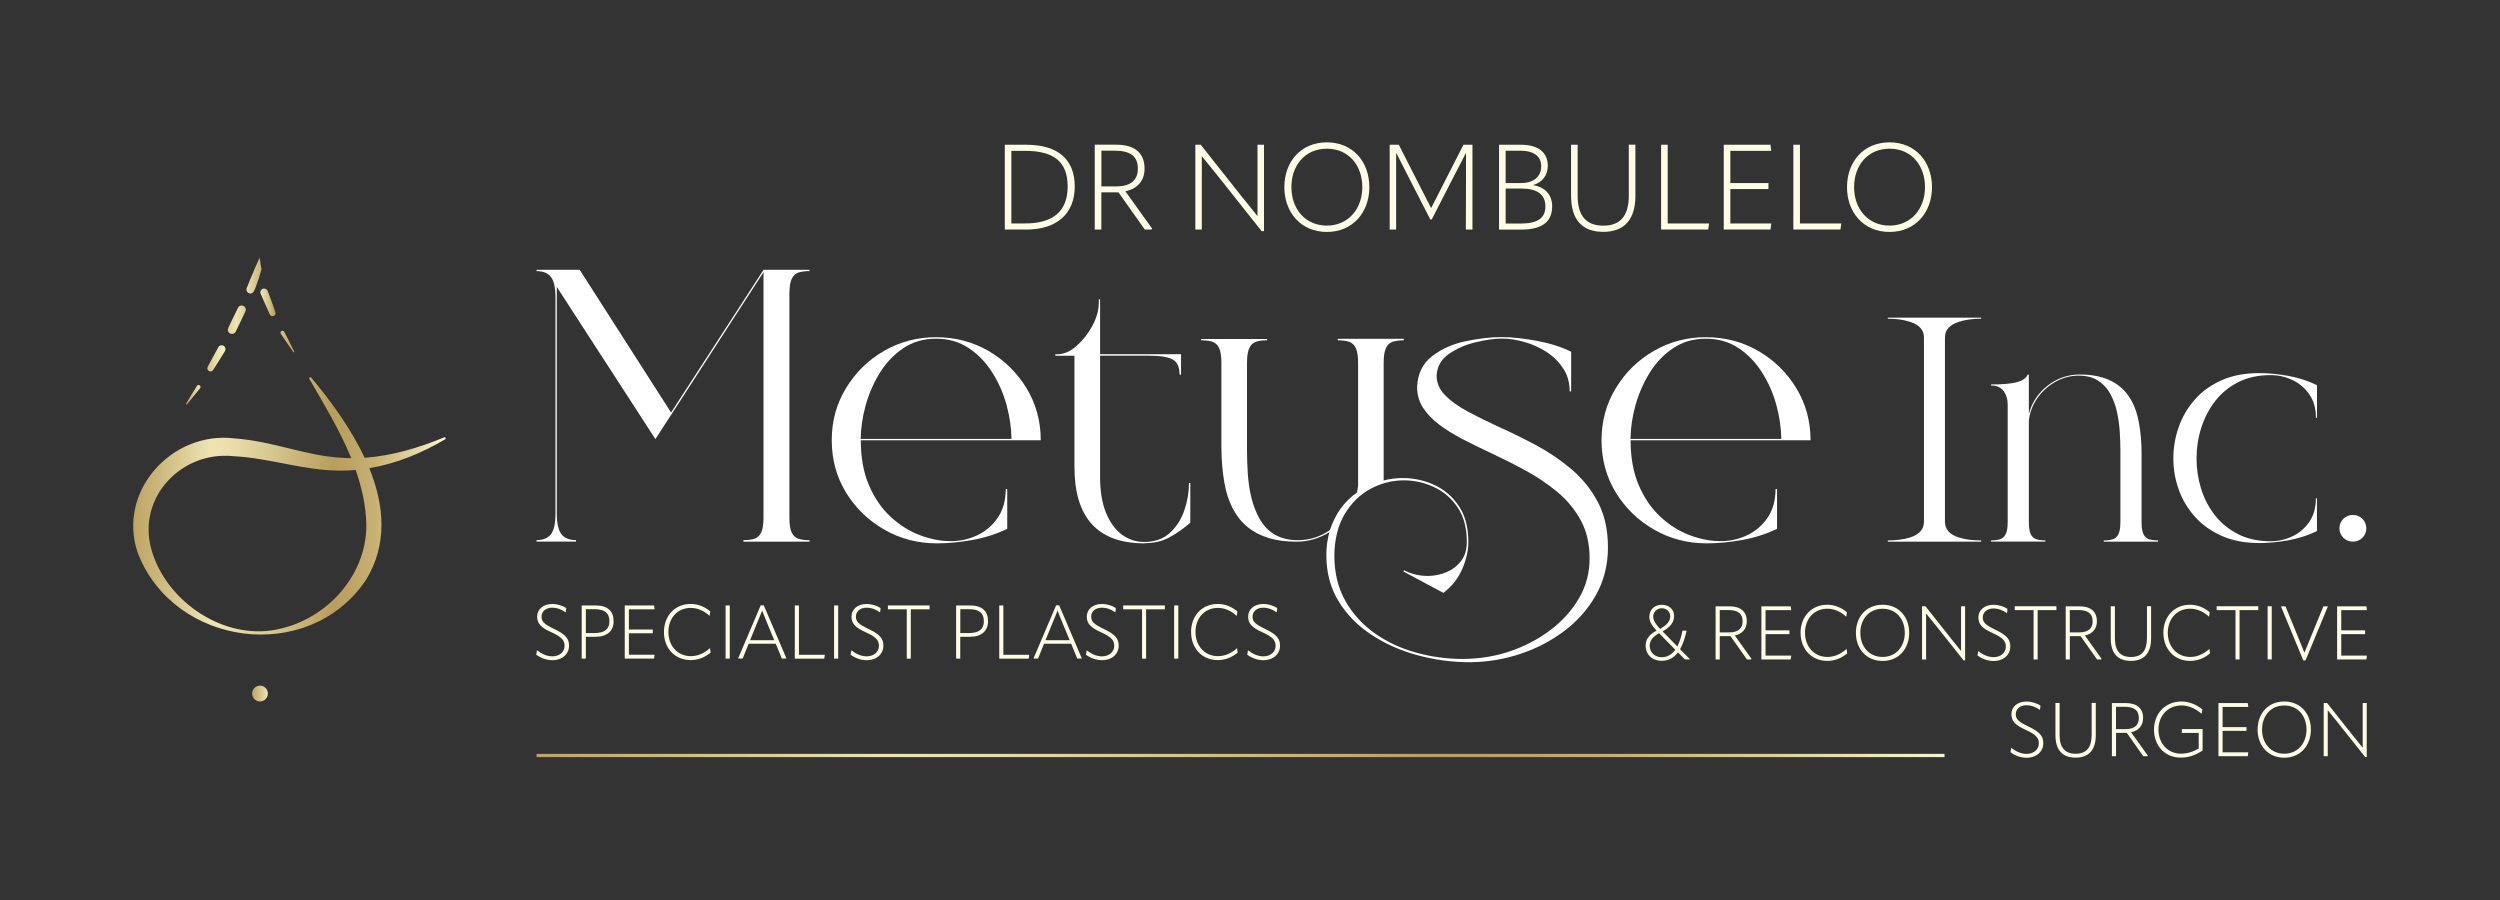 <?xml version="1.0" encoding="UTF-8"?>
<svg id="Layer_1" xmlns="http://www.w3.org/2000/svg" xmlns:xlink="http://www.w3.org/1999/xlink" viewBox="0 0 500 180">
  <rect x="0" y="0" width="500" height="180" fill="#333333" stroke="none"/>
  <defs>
    <style>
      .cls-1 {
        fill: url(#linear-gradient-7);
      }

      .cls-2 {
        fill: url(#linear-gradient-5);
      }

      .cls-3 {
        fill: url(#linear-gradient-6);
      }

      .cls-4 {
        fill: url(#linear-gradient-4);
      }

      .cls-5 {
        fill: url(#linear-gradient-3);
      }

      .cls-6 {
        fill: url(#linear-gradient-2);
      }

      .cls-7 {
        fill: url(#New_Gradient_Swatch);
      }

      .cls-8 {
        fill: url(#linear-gradient);
      }

      .cls-9 {
        fill: #fefce5;
      }

      .cls-10 {
        fill: #fff;
      }

      .cls-11 {
        fill: url(#New_Gradient_Swatch-2);
      }
    </style>
    <linearGradient id="New_Gradient_Swatch" data-name="New Gradient Swatch" x1="107.32" y1="151.1" x2="388.9" y2="151.1" gradientUnits="userSpaceOnUse">
      <stop offset="0" stop-color="#bda462"/>
      <stop offset=".08" stop-color="#cbb77a"/>
      <stop offset=".25" stop-color="#eee5b4"/>
      <stop offset=".33" stop-color="#e7dba8"/>
      <stop offset=".46" stop-color="#d5c38a"/>
      <stop offset=".64" stop-color="#b99e5b"/>
      <stop offset=".69" stop-color="#bda362"/>
      <stop offset=".78" stop-color="#c8b375"/>
      <stop offset=".87" stop-color="#dbcd95"/>
      <stop offset=".98" stop-color="#f4f1c2"/>
      <stop offset="1" stop-color="#f9f7c9"/>
    </linearGradient>
    <linearGradient id="New_Gradient_Swatch-2" data-name="New Gradient Swatch" x1="26.62" y1="101.18" x2="89.12" y2="101.18" xlink:href="#New_Gradient_Swatch"/>
    <linearGradient id="linear-gradient" x1="56.09" y1="68.3" x2="58.87" y2="68.3" gradientUnits="userSpaceOnUse">
      <stop offset="0" stop-color="#d6c58b"/>
      <stop offset=".96" stop-color="#baa15e"/>
      <stop offset="1" stop-color="#b99e5b"/>
    </linearGradient>
    <linearGradient id="linear-gradient-2" x1="52.07" y1="60.45" x2="55.12" y2="60.45" gradientUnits="userSpaceOnUse">
      <stop offset="0" stop-color="#eee5b4"/>
      <stop offset=".2" stop-color="#e7dba8"/>
      <stop offset=".55" stop-color="#d5c38a"/>
      <stop offset=".99" stop-color="#b99e5b"/>
    </linearGradient>
    <linearGradient id="linear-gradient-3" x1="49.29" y1="55.12" x2="52.3" y2="55.12" gradientUnits="userSpaceOnUse">
      <stop offset="0" stop-color="#eee5b4"/>
      <stop offset=".21" stop-color="#e5d9a5"/>
      <stop offset=".72" stop-color="#d2c085"/>
      <stop offset="1" stop-color="#ccb77a"/>
    </linearGradient>
    <linearGradient id="linear-gradient-4" x1="45.56" y1="63.94" x2="49.16" y2="63.94" gradientUnits="userSpaceOnUse">
      <stop offset="0" stop-color="#e0d29b"/>
      <stop offset=".48" stop-color="#eee5b4"/>
      <stop offset=".7" stop-color="#e7dca8"/>
      <stop offset="1" stop-color="#dbcb92"/>
    </linearGradient>
    <linearGradient id="linear-gradient-5" x1="41.48" y1="71.68" x2="45.1" y2="71.68" gradientUnits="userSpaceOnUse">
      <stop offset="0" stop-color="#d6c48a"/>
      <stop offset=".6" stop-color="#eee5b4"/>
      <stop offset=".85" stop-color="#f3eebf"/>
      <stop offset="1" stop-color="#f9f7c9"/>
    </linearGradient>
    <linearGradient id="linear-gradient-6" x1="37.21" y1="78.95" x2="40.11" y2="78.95" gradientUnits="userSpaceOnUse">
      <stop offset="0" stop-color="#bda462"/>
      <stop offset=".34" stop-color="#d0bd82"/>
      <stop offset=".77" stop-color="#e5daa6"/>
      <stop offset="1" stop-color="#eee5b4"/>
    </linearGradient>
    <linearGradient id="linear-gradient-7" x1="50.42" y1="138.71" x2="53.58" y2="138.71" gradientUnits="userSpaceOnUse">
      <stop offset="0" stop-color="#bda462"/>
      <stop offset="1" stop-color="#eee5b4"/>
    </linearGradient>
  </defs>
  <g>
    <path class="cls-9" d="M200.96,45.91v-16.96h4.29c6.37,0,9.7,2.95,9.7,8.36s-3.57,8.6-9.7,8.6h-4.29ZM202.27,44.69h2.71c5.61,0,8.55-2.4,8.55-7.4s-2.83-7.12-8.53-7.12h-2.73v14.52Z"/>
    <path class="cls-9" d="M230.42,45.69l-.1.21h-1.37l-5.25-7.43h-3.43v7.43h-1.32v-16.96h4.31c3.69,0,5.65,1.65,5.65,4.79,0,2.35-1.34,4-3.83,4.53l5.32,7.43ZM220.29,37.28h2.92c3.09,0,4.36-1.37,4.36-3.55,0-2.42-1.44-3.59-4.58-3.59h-2.71v7.14Z"/>
    <path class="cls-9" d="M239.07,45.91v-16.96h1.08l8.19,10.35c1.05,1.32,2.08,2.61,3.14,3.9h.02v-14.25h1.3v17.27h-.48l-8.77-11.05c-1.03-1.29-2.08-2.59-3.14-3.88h-.05c.02,1.37,0,2.76,0,4.34v10.28h-1.3Z"/>
    <path class="cls-9" d="M256.87,37.43c0-5.03,3.26-8.96,8.5-8.96s8.5,3.93,8.5,8.96-3.3,8.96-8.5,8.96-8.5-3.91-8.5-8.96ZM272.46,37.43c0-4.34-2.71-7.69-7.09-7.69s-7.09,3.35-7.09,7.69,2.76,7.69,7.09,7.69,7.09-3.4,7.09-7.69Z"/>
    <path class="cls-9" d="M277.94,45.91v-16.96h1.82l6.44,12.63h.05l6.44-12.63h1.8v16.96h-1.32l.03-9.53v-5.73h-.05c-.77,1.51-1.53,3.02-2.32,4.5l-4.48,8.74h-.29l-4.48-8.74c-.77-1.51-1.51-2.99-2.3-4.5h-.05v15.26h-1.3Z"/>
    <path class="cls-9" d="M299.81,45.91v-16.96h4.36c3.5,0,5.39,1.53,5.39,4.24,0,1.85-1.08,3.28-2.92,3.81v.03c2.4.41,3.79,1.92,3.79,4.24,0,3.09-1.99,4.65-6.23,4.65h-4.38ZM301.13,36.61h3.04c2.56,0,4.07-1.25,4.07-3.38,0-1.99-1.48-3.09-4.19-3.09h-2.92v6.47ZM301.13,44.71h2.99c3.47,0,4.96-1.13,4.96-3.45s-1.58-3.55-4.81-3.55h-3.14v7Z"/>
    <path class="cls-9" d="M314.21,39.22v-10.28h1.32v10.18c0,4.03,1.68,6.01,5.13,6.01s5.1-1.99,5.1-6.04v-10.16h1.32v10.25c0,4.67-2.18,7.19-6.42,7.19s-6.44-2.45-6.44-7.16Z"/>
    <path class="cls-9" d="M332.22,28.95h1.32v15.74h8.27l-.17,1.22h-9.42v-16.96Z"/>
    <path class="cls-9" d="M346.07,37.81v6.88h8.19l-.17,1.22h-9.34v-16.96h9.34l.17,1.22h-8.19v6.44h7.62v1.2h-7.62Z"/>
    <path class="cls-9" d="M358.67,28.95h1.32v15.74h8.27l-.17,1.22h-9.42v-16.96Z"/>
    <path class="cls-9" d="M369.4,37.43c0-5.03,3.26-8.96,8.5-8.96s8.5,3.93,8.5,8.96-3.3,8.96-8.5,8.96-8.5-3.91-8.5-8.96ZM385,37.43c0-4.34-2.71-7.69-7.09-7.69s-7.09,3.35-7.09,7.69,2.76,7.69,7.09,7.69,7.09-3.4,7.09-7.69Z"/>
  </g>
  <g>
    <path class="cls-10" d="M161.89,108.33h-13.21v-.3c.87,0,1.6-.09,2.19-.28.6-.19,1.05-.6,1.36-1.23.31-.63.47-1.64.47-3.03v-49.05l-21.62,33.38-19.72-30.44v45.25c0,2.06.32,3.47.95,4.24.63.77,1.59,1.15,2.89,1.15v.3h-7.89v-.3c1.29,0,2.24-.38,2.86-1.15.62-.77.93-2.18.93-4.24v-43.02c0-2.06-.31-3.47-.93-4.24-.62-.77-1.58-1.15-2.86-1.15v-.26h8.63l18.27,28.54,18.5-28.54h9.19v.26c-.87,0-1.6.09-2.19.28-.6.19-1.05.6-1.36,1.25-.31.65-.47,1.65-.47,3.02v44.73c0,1.39.16,2.4.47,3.03.31.63.76,1.04,1.36,1.23.6.19,1.32.28,2.19.28v.3Z"/>
    <path class="cls-10" d="M187.38,108.67c-3.82,0-7.33-.91-10.51-2.74-3.19-1.82-5.74-4.29-7.65-7.4-1.91-3.11-2.87-6.61-2.87-10.48s.95-7.29,2.85-10.42c1.9-3.13,4.43-5.61,7.59-7.44,3.16-1.83,6.64-2.75,10.44-2.75s7.31.92,10.48,2.75c3.16,1.84,5.69,4.32,7.59,7.44,1.9,3.13,2.85,6.6,2.85,10.42h-35.99c0,3.47.55,6.48,1.64,9.01,1.09,2.53,2.52,4.62,4.3,6.27,1.77,1.65,3.72,2.88,5.84,3.69,2.12.81,4.21,1.21,6.27,1.21,1.84,0,3.59-.4,5.27-1.19,1.68-.8,3.04-1.97,4.09-3.52s1.58-3.46,1.58-5.71h.3v7.96c-2.18,1.04-4.52,1.79-7,2.23-2.48.45-4.84.67-7.07.67ZM202.3,87.79c-.03-2.21-.36-4.47-.99-6.79-.63-2.32-1.58-4.48-2.85-6.49-1.27-2.01-2.83-3.64-4.71-4.89s-4.05-1.88-6.53-1.88-4.66.63-6.53,1.88c-1.87,1.25-3.44,2.89-4.69,4.89-1.25,2.01-2.2,4.18-2.85,6.49-.65,2.32-.98,4.58-1.01,6.79h30.15Z"/>
    <path class="cls-10" d="M228.88,108.67c-9.33,0-13.99-5.1-13.99-15.3v-22.22h-3.83v-.3h.41c1.29,0,2.57-.55,3.83-1.66,1.26-1.1,2.32-2.45,3.18-4.04.85-1.59,1.28-3.11,1.28-4.58v-.71h.26v10.98h16.19v4.09h-.3c0-1.54-.46-2.55-1.4-3.05-.93-.5-2.51-.74-4.74-.74h-9.75v24.3c0,2.8.39,5.17,1.17,7.09.78,1.92,1.84,3.38,3.16,4.37,1.33.99,2.81,1.49,4.45,1.49,2.13,0,3.86-.6,5.17-1.81,1.32-1.2,2.28-2.71,2.9-4.52.62-1.81.93-3.63.93-5.47h.26v7.96c-1.39,1.19-2.79,2.17-4.21,2.94-1.41.77-3.08,1.15-4.99,1.15Z"/>
    <path class="cls-10" d="M294.45,132.45h-.41c-3.6,0-7.11-.47-10.53-1.4-3.42-.93-6.51-2.3-9.25-4.11-2.74-1.81-4.93-4.04-6.55-6.7-1.63-2.66-2.44-5.72-2.44-9.19,0-1.64.2-3.18.6-4.61-2.04,1.26-4.24,1.9-6.63,1.9-8.19,0-12.97-3.92-14.36-11.76-.4-2.28-.6-4.69-.6-7.22v-16.75c0-1.37-.16-2.37-.47-3.02-.31-.64-.77-1.06-1.38-1.25-.61-.19-1.35-.28-2.21-.28v-.26h13.21v.26c-.84,0-1.57.09-2.18.28-.61.19-1.07.6-1.38,1.25-.31.65-.47,1.65-.47,3.02v17.45c0,1.41.05,2.93.15,4.54.25,3.77,1.03,6.81,2.35,9.12,1.61,2.88,4.17,4.32,7.67,4.32,2.31,0,4.44-.67,6.4-2.01,1.09-3.27,2.9-5.78,5.43-7.52l.22-1.38v-24.52c0-1.37-.16-2.37-.47-3.02-.31-.64-.77-1.06-1.38-1.25-.61-.19-1.35-.28-2.22-.28v-.3h13.21v.3c-.84,0-1.57.09-2.18.28-.61.19-1.07.6-1.38,1.25-.31.65-.47,1.65-.47,3.02v23.48c1.27-.32,2.53-.48,3.8-.48,2.26,0,4.38.47,6.38,1.4,2,.93,3.62,2.34,4.88,4.23,1.25,1.88,1.88,4.27,1.88,7.15,0,1.74-.41,3.55-1.23,5.43-.82,1.89-2.07,3.47-3.76,4.76l-8-4.28.11-.26c1.47.77,3.05,1.15,4.76,1.15,1.27,0,2.5-.25,3.7-.74,1.2-.5,2.19-1.25,2.96-2.25.77-1,1.15-2.28,1.15-3.81,0-2.8-.61-5.11-1.84-6.92-1.23-1.81-2.8-3.16-4.73-4.06-1.92-.89-3.94-1.34-6.05-1.34-2.31,0-4.52.57-6.62,1.69-2.11,1.13-3.83,2.81-5.17,5.04s-2.04,5-2.08,8.3c0,3.45.73,6.47,2.19,9.06,1.46,2.59,3.42,4.75,5.86,6.48s5.2,3.02,8.26,3.87c3.06.86,6.21,1.28,9.44,1.28,3.35-.03,6.49-.54,9.41-1.54,2.93-1.01,5.58-2.39,7.96-4.17,2.38-1.78,4.3-3.88,5.75-6.33,1.45-2.45,2.18-5.13,2.18-8.06s-.59-5.47-1.77-7.63c-1.18-2.16-2.73-4.04-4.67-5.66-1.94-1.61-4.07-3.05-6.42-4.32-2.34-1.27-4.71-2.46-7.09-3.57-1.91-.89-3.74-1.79-5.49-2.7-1.75-.91-3.3-1.87-4.65-2.89-1.35-1.02-2.43-2.14-3.22-3.37-.8-1.23-1.19-2.62-1.19-4.19.12-2.63,1.12-4.67,3-6.12,1.87-1.45,4.12-2.45,6.73-3,2.62-.54,4.99-.82,7.13-.82s4.38.25,7.05.74c2.67.5,4.97,1.23,6.9,2.19v7.93h-.3c0-1.76-.43-3.3-1.3-4.61-.87-1.31-1.98-2.41-3.35-3.29-1.37-.88-2.84-1.55-4.43-1.99-1.59-.45-3.09-.67-4.5-.67s-3.15.24-5.19.73c-2.05.48-3.84,1.27-5.38,2.34-1.54,1.08-2.36,2.51-2.46,4.3,0,1.49.57,2.81,1.69,3.96,1.13,1.15,2.63,2.23,4.5,3.24,1.87,1,3.94,2.03,6.2,3.07,2.51,1.12,5.03,2.36,7.57,3.72,2.54,1.37,4.89,2.97,7.05,4.8,2.16,1.84,3.91,4.02,5.25,6.55,1.34,2.53,2.01,5.55,2.01,9.04s-.8,6.69-2.38,9.51c-1.59,2.82-3.7,5.21-6.33,7.2-2.63,1.98-5.54,3.51-8.75,4.58-3.2,1.07-6.45,1.62-9.75,1.68Z"/>
    <path class="cls-10" d="M341.34,108.67c-3.82,0-7.33-.91-10.51-2.74-3.19-1.82-5.74-4.29-7.65-7.4-1.91-3.11-2.87-6.61-2.87-10.48s.95-7.29,2.85-10.42c1.9-3.13,4.43-5.61,7.59-7.44,3.16-1.83,6.64-2.75,10.44-2.75s7.31.92,10.48,2.75c3.16,1.84,5.69,4.32,7.59,7.44,1.9,3.13,2.85,6.6,2.85,10.42h-35.99c0,3.47.55,6.48,1.64,9.01,1.09,2.53,2.52,4.62,4.3,6.27,1.77,1.65,3.72,2.88,5.84,3.69,2.12.81,4.21,1.21,6.27,1.21,1.84,0,3.59-.4,5.27-1.19,1.68-.8,3.04-1.97,4.09-3.52s1.58-3.46,1.58-5.71h.3v7.96c-2.18,1.04-4.52,1.79-7,2.23-2.48.45-4.84.67-7.07.67ZM356.26,87.79c-.03-2.21-.36-4.47-.99-6.79-.63-2.32-1.58-4.48-2.85-6.49-1.27-2.01-2.83-3.64-4.71-4.89s-4.05-1.88-6.53-1.88-4.66.63-6.53,1.88c-1.87,1.25-3.44,2.89-4.69,4.89-1.25,2.01-2.2,4.18-2.85,6.49-.65,2.32-.98,4.58-1.01,6.79h30.15Z"/>
    <path class="cls-10" d="M396.23,108.33h-18.68v-.24c1.65,0,3.13-.2,4.42-.58,1.88-.59,2.82-1.65,2.82-3.16v-36.87c0-1.49-.94-2.53-2.82-3.13-1.29-.41-2.76-.61-4.42-.61v-.21h18.68v.21c-1.66,0-3.13.2-4.42.61-1.88.6-2.82,1.64-2.82,3.13v36.87c0,1.51.94,2.57,2.82,3.16,1.29.39,2.76.58,4.42.58v.24Z"/>
    <path class="cls-10" d="M431.63,108.33h-10.89v-.24c.72,0,1.32-.08,1.81-.23.49-.15.87-.49,1.13-1.01.27-.52.4-1.35.4-2.5v-14.39c0-1.17-.05-2.42-.14-3.76-.09-1.34-.29-2.66-.58-3.96-.3-1.3-.75-2.49-1.35-3.56-.6-1.07-1.42-1.93-2.44-2.58-1.02-.65-2.31-.97-3.86-.97-1.66,0-3.22.42-4.68,1.26-1.46.84-2.66,1.94-3.6,3.3-.94,1.36-1.49,2.84-1.66,4.43v20.22c0,1.14.13,1.98.38,2.5.26.52.63.86,1.14,1.01.5.16,1.1.23,1.79.23v.24h-10.89v-.24c.72,0,1.32-.08,1.81-.23.49-.15.87-.49,1.14-1.01.27-.52.4-1.35.4-2.5v-23.47c0-1.02-.27-1.91-.81-2.65s-1.38-1.12-2.53-1.12v-.21c2.45,0,4.23-.16,5.32-.49,1.09-.33,1.76-.82,2.01-1.47h.24v7.88c.59-2.29,1.84-4.18,3.74-5.67,1.9-1.49,4.06-2.24,6.47-2.24,6.75,0,10.68,3.23,11.81,9.69.35,1.88.52,3.87.52,5.95v13.8c0,1.14.13,1.98.38,2.5.26.52.63.86,1.12,1.01.49.16,1.1.23,1.81.23v.24Z"/>
    <path class="cls-10" d="M451.85,108.61c-2.86,0-5.37-.48-7.52-1.44s-3.94-2.24-5.37-3.85c-1.43-1.61-2.51-3.42-3.22-5.43-.72-2.01-1.07-4.08-1.07-6.21s.36-4.23,1.07-6.26c.71-2.03,1.78-3.85,3.2-5.48,1.42-1.63,3.21-2.92,5.35-3.88,2.15-.96,4.66-1.44,7.55-1.44,1.82,0,3.76.19,5.81.55,2.05.37,3.97.99,5.75,1.87v6.53h-.21c0-1.86-.44-3.43-1.32-4.69-.88-1.27-2.01-2.23-3.39-2.88-1.38-.65-2.83-.98-4.34-.98-2.48,0-4.64.47-6.49,1.41-1.85.94-3.39,2.2-4.62,3.79-1.23,1.59-2.15,3.37-2.78,5.34-.63,1.98-.94,4.03-.94,6.15s.31,4.09.92,6.06c.61,1.97,1.54,3.74,2.78,5.31s2.78,2.82,4.63,3.76c1.85.94,4.01,1.41,6.49,1.41,1.51,0,2.96-.33,4.34-.98s2.51-1.62,3.39-2.9c.88-1.28,1.32-2.85,1.32-4.71h.21v6.56c-1.78.86-3.7,1.47-5.75,1.84-2.06.37-3.99.55-5.81.55Z"/>
    <path class="cls-10" d="M470.59,108.33c-.76,0-1.4-.26-1.92-.78s-.78-1.15-.78-1.89.26-1.37.78-1.89,1.16-.78,1.92-.78,1.37.26,1.89.78.78,1.15.78,1.89-.26,1.37-.78,1.89-1.15.78-1.89.78Z"/>
  </g>
  <g>
    <path class="cls-9" d="M107.25,130.94l.14-.86h.04c.84.65,1.89,1.19,3.03,1.19,1.52,0,2.46-.96,2.46-2.1,0-1.07-.53-1.76-2.67-2.73-2.12-.95-2.82-1.77-2.82-3.12,0-1.44,1.19-2.52,3-2.52,1.12,0,2.03.33,2.82.81l-.1.84h-.04c-.83-.57-1.68-.91-2.7-.91-1.26,0-2.1.78-2.1,1.76,0,1.04.51,1.52,2.55,2.51,2.33,1.1,2.95,1.97,2.95,3.33,0,1.64-1.32,2.9-3.35,2.9-1.26,0-2.39-.5-3.2-1.08Z"/>
    <path class="cls-9" d="M122.73,124.24c0,1.92-1.26,3.12-3.65,3.12h-1.91v4.36h-.83v-10.63h2.78c2.4,0,3.6,1.1,3.6,3.15ZM118.88,126.61c2.09,0,3-.81,3-2.37,0-1.64-.95-2.4-2.94-2.4h-1.77v4.78h1.71Z"/>
    <path class="cls-9" d="M125.78,126.64v4.31h5.14l-.11.77h-5.86v-10.63h5.86l.11.77h-5.14v4.04h4.78v.75h-4.78Z"/>
    <path class="cls-9" d="M132.79,126.42c0-3.29,2.22-5.63,5.32-5.63,1.43,0,2.75.5,3.95,1.49l-.12.88h-.04c-1.16-1.05-2.42-1.58-3.76-1.58-2.61,0-4.46,2-4.46,4.81s1.86,4.84,4.49,4.84c1.35,0,2.64-.54,3.79-1.58h.04l.12.87c-1.19.99-2.54,1.5-4,1.5-3.11,0-5.33-2.34-5.33-5.6Z"/>
    <path class="cls-9" d="M145.12,121.09h.83v10.63h-.83v-10.63Z"/>
    <path class="cls-9" d="M152.76,121.07l4.52,10.6-.04.04h-.87l-1.22-2.96h-5.42l-1.2,2.96h-.87l-.03-.04,4.51-10.6h.63ZM150.03,128.04h4.82l-1.46-3.52-.95-2.36h-.03c-.28.75-.62,1.55-.95,2.34l-1.44,3.53Z"/>
    <path class="cls-9" d="M158.96,121.09h.83v9.87h5.18l-.11.77h-5.9v-10.63Z"/>
    <path class="cls-9" d="M166.81,121.09h.83v10.63h-.83v-10.63Z"/>
    <path class="cls-9" d="M170.12,130.94l.14-.86h.04c.84.65,1.89,1.19,3.03,1.19,1.52,0,2.46-.96,2.46-2.1,0-1.07-.53-1.76-2.67-2.73-2.12-.95-2.82-1.77-2.82-3.12,0-1.44,1.19-2.52,3-2.52,1.12,0,2.03.33,2.82.81l-.1.84h-.04c-.83-.57-1.68-.91-2.7-.91-1.26,0-2.1.78-2.1,1.76,0,1.04.51,1.52,2.55,2.51,2.33,1.1,2.95,1.97,2.95,3.33,0,1.64-1.32,2.9-3.35,2.9-1.26,0-2.39-.5-3.2-1.08Z"/>
    <path class="cls-9" d="M185.91,121.09v.77h-3.75v9.87h-.81v-9.87h-3.77v-.77h8.33Z"/>
    <path class="cls-9" d="M197.61,124.24c0,1.92-1.26,3.12-3.65,3.12h-1.91v4.36h-.83v-10.63h2.78c2.4,0,3.6,1.1,3.6,3.15ZM193.77,126.61c2.09,0,3-.81,3-2.37,0-1.64-.95-2.4-2.94-2.4h-1.77v4.78h1.71Z"/>
    <path class="cls-9" d="M199.84,121.09h.83v9.87h5.18l-.1.77h-5.9v-10.63Z"/>
    <path class="cls-9" d="M211.84,121.07l4.52,10.6-.04.04h-.87l-1.22-2.96h-5.42l-1.2,2.96h-.87l-.03-.04,4.51-10.6h.63ZM209.11,128.04h4.82l-1.46-3.52-.95-2.36h-.03c-.28.75-.62,1.55-.95,2.34l-1.44,3.53Z"/>
    <path class="cls-9" d="M217.18,130.94l.14-.86h.04c.84.65,1.89,1.19,3.03,1.19,1.52,0,2.46-.96,2.46-2.1,0-1.07-.53-1.76-2.67-2.73-2.12-.95-2.82-1.77-2.82-3.12,0-1.44,1.19-2.52,3-2.52,1.12,0,2.03.33,2.82.81l-.1.84h-.04c-.83-.57-1.68-.91-2.7-.91-1.26,0-2.1.78-2.1,1.76,0,1.04.51,1.52,2.55,2.51,2.33,1.1,2.95,1.97,2.95,3.33,0,1.64-1.32,2.9-3.35,2.9-1.26,0-2.39-.5-3.2-1.08Z"/>
    <path class="cls-9" d="M232.97,121.09v.77h-3.75v9.87h-.81v-9.87h-3.77v-.77h8.33Z"/>
    <path class="cls-9" d="M234.83,121.09h.83v10.63h-.83v-10.63Z"/>
    <path class="cls-9" d="M238.21,126.42c0-3.29,2.22-5.63,5.32-5.63,1.43,0,2.75.5,3.95,1.49l-.12.88h-.04c-1.16-1.05-2.42-1.58-3.76-1.58-2.61,0-4.46,2-4.46,4.81s1.86,4.84,4.49,4.84c1.35,0,2.64-.54,3.79-1.58h.04l.12.87c-1.18.99-2.54,1.5-3.99,1.5-3.11,0-5.33-2.34-5.33-5.6Z"/>
    <path class="cls-9" d="M249.45,130.94l.14-.86h.04c.84.65,1.89,1.19,3.03,1.19,1.52,0,2.46-.96,2.46-2.1,0-1.07-.53-1.76-2.67-2.73-2.12-.95-2.82-1.77-2.82-3.12,0-1.44,1.19-2.52,3-2.52,1.12,0,2.03.33,2.82.81l-.1.84h-.04c-.83-.57-1.68-.91-2.7-.91-1.26,0-2.1.78-2.1,1.76,0,1.04.51,1.52,2.55,2.51,2.33,1.1,2.95,1.97,2.95,3.33,0,1.64-1.32,2.9-3.35,2.9-1.26,0-2.39-.5-3.2-1.08Z"/>
  </g>
  <g>
    <path class="cls-9" d="M338.04,131.88h-1.07l-1.37-1.4c-.89,1.17-2,1.68-3.26,1.68-1.91,0-3.21-1.25-3.21-3.02-.01-1.28.71-2.22,2.18-3.02-1.07-1.13-1.44-1.92-1.44-2.76,0-1.43,1.01-2.4,2.49-2.4s2.46.94,2.46,2.21-.69,2.21-2.3,3.11l2.94,3c.44-.8.78-1.82,1.02-3.09l.09-.06h.75c-.33,1.56-.77,2.79-1.31,3.71l2.01,2.04ZM335.06,129.95l-3.24-3.3c-1.31.72-1.88,1.46-1.88,2.51.01,1.34,1.02,2.28,2.43,2.28,1.02,0,1.94-.47,2.69-1.49ZM332,125.76v.02c1.5-.86,2.04-1.59,2.04-2.55,0-.87-.71-1.58-1.68-1.58s-1.71.72-1.71,1.68c0,.77.51,1.53,1.35,2.43Z"/>
    <path class="cls-9" d="M350.31,131.75l-.06.14h-.86l-3.29-4.66h-2.15v4.66h-.83v-10.63h2.7c2.31,0,3.54,1.04,3.54,3,0,1.47-.84,2.51-2.4,2.84l3.33,4.66ZM343.96,126.48h1.83c1.94,0,2.73-.86,2.73-2.22,0-1.52-.9-2.25-2.87-2.25h-1.7v4.48Z"/>
    <path class="cls-9" d="M353.11,126.81v4.31h5.14l-.11.77h-5.86v-10.63h5.86l.11.77h-5.14v4.04h4.78v.75h-4.78Z"/>
    <path class="cls-9" d="M360.11,126.58c0-3.29,2.22-5.63,5.32-5.63,1.43,0,2.75.5,3.95,1.49l-.12.88h-.04c-1.16-1.05-2.42-1.58-3.76-1.58-2.61,0-4.46,2-4.46,4.81s1.86,4.84,4.49,4.84c1.35,0,2.64-.54,3.79-1.58h.04l.12.87c-1.18.99-2.54,1.5-3.99,1.5-3.11,0-5.33-2.34-5.33-5.6Z"/>
    <path class="cls-9" d="M371.18,126.57c0-3.15,2.04-5.62,5.33-5.62s5.33,2.46,5.33,5.62-2.07,5.62-5.33,5.62-5.33-2.45-5.33-5.62ZM380.96,126.57c0-2.72-1.7-4.82-4.44-4.82s-4.45,2.1-4.45,4.82,1.73,4.82,4.45,4.82,4.44-2.13,4.44-4.82Z"/>
    <path class="cls-9" d="M384.41,131.88v-10.63h.68l5.14,6.49c.66.83,1.31,1.64,1.97,2.45h.01v-8.94h.81v10.83h-.3l-5.5-6.92c-.65-.81-1.31-1.62-1.97-2.43h-.03c.01.85,0,1.73,0,2.72v6.44h-.81Z"/>
    <path class="cls-9" d="M395.5,131.1l.14-.86h.04c.84.65,1.89,1.19,3.03,1.19,1.52,0,2.46-.96,2.46-2.1,0-1.07-.53-1.76-2.67-2.73-2.12-.95-2.82-1.77-2.82-3.12,0-1.44,1.19-2.52,3-2.52,1.12,0,2.03.33,2.82.81l-.1.84h-.04c-.83-.57-1.68-.91-2.7-.91-1.26,0-2.1.78-2.1,1.76,0,1.04.51,1.52,2.55,2.51,2.33,1.1,2.95,1.97,2.95,3.33,0,1.64-1.32,2.9-3.35,2.9-1.26,0-2.39-.5-3.2-1.08Z"/>
    <path class="cls-9" d="M411.28,121.25v.77h-3.75v9.87h-.81v-9.87h-3.77v-.77h8.33Z"/>
    <path class="cls-9" d="M420.33,131.75l-.06.14h-.86l-3.29-4.66h-2.15v4.66h-.83v-10.63h2.7c2.31,0,3.54,1.04,3.54,3,0,1.47-.84,2.51-2.4,2.84l3.33,4.66ZM413.97,126.48h1.83c1.94,0,2.73-.86,2.73-2.22,0-1.52-.9-2.25-2.87-2.25h-1.7v4.48Z"/>
    <path class="cls-9" d="M422.15,127.69v-6.44h.83v6.38c0,2.52,1.05,3.77,3.21,3.77s3.2-1.25,3.2-3.79v-6.37h.83v6.43c0,2.93-1.37,4.51-4.03,4.51s-4.04-1.53-4.04-4.49Z"/>
    <path class="cls-9" d="M432.67,126.58c0-3.29,2.22-5.63,5.32-5.63,1.43,0,2.75.5,3.95,1.49l-.12.88h-.04c-1.16-1.05-2.42-1.58-3.76-1.58-2.61,0-4.46,2-4.46,4.81s1.86,4.84,4.49,4.84c1.35,0,2.64-.54,3.79-1.58h.04l.12.87c-1.18.99-2.54,1.5-3.99,1.5-3.11,0-5.33-2.34-5.33-5.6Z"/>
    <path class="cls-9" d="M451.66,121.25v.77h-3.75v9.87h-.81v-9.87h-3.77v-.77h8.33Z"/>
    <path class="cls-9" d="M453.52,121.25h.83v10.63h-.83v-10.63Z"/>
    <path class="cls-9" d="M460.66,132.08l-4.46-10.78.03-.04h.87l3,7.34.78,1.92h.01c.26-.64.53-1.31.77-1.89l3.02-7.37h.86l.03.04-4.46,10.78h-.45Z"/>
    <path class="cls-9" d="M468.25,126.81v4.31h5.14l-.11.77h-5.86v-10.63h5.86l.11.77h-5.14v4.04h4.78v.75h-4.78Z"/>
  </g>
  <g>
    <path class="cls-9" d="M402.1,150.45l.14-.86h.04c.84.65,1.89,1.19,3.03,1.19,1.52,0,2.46-.96,2.46-2.1,0-1.07-.53-1.76-2.67-2.73-2.12-.95-2.82-1.77-2.82-3.12,0-1.44,1.19-2.52,3-2.52,1.12,0,2.03.33,2.82.81l-.1.84h-.04c-.83-.57-1.68-.91-2.7-.91-1.26,0-2.1.78-2.1,1.76,0,1.04.51,1.52,2.55,2.51,2.33,1.1,2.95,1.97,2.95,3.33,0,1.64-1.32,2.9-3.35,2.9-1.26,0-2.39-.5-3.2-1.08Z"/>
    <path class="cls-9" d="M411.09,147.04v-6.44h.83v6.38c0,2.52,1.05,3.77,3.21,3.77s3.2-1.25,3.2-3.79v-6.37h.83v6.43c0,2.93-1.37,4.51-4.03,4.51s-4.04-1.53-4.04-4.49Z"/>
    <path class="cls-9" d="M429.57,151.1l-.06.14h-.86l-3.29-4.66h-2.15v4.66h-.83v-10.63h2.7c2.31,0,3.54,1.04,3.54,3,0,1.47-.84,2.51-2.4,2.84l3.33,4.66ZM423.21,145.83h1.83c1.94,0,2.73-.86,2.73-2.22,0-1.52-.9-2.25-2.87-2.25h-1.7v4.48Z"/>
    <path class="cls-9" d="M430.8,145.93c0-3.23,2.25-5.63,5.5-5.63,1.62,0,3.06.69,4.16,1.56l-.12.87h-.04c-1.14-.96-2.49-1.64-3.98-1.64-2.76,0-4.63,2.07-4.63,4.82s1.85,4.82,4.49,4.82c1.35,0,2.55-.42,3.56-1.04v-3.11h-3.38v-.77h4.16v4.28c-1.49,1.02-2.87,1.43-4.37,1.43-3.2,0-5.35-2.39-5.35-5.6Z"/>
    <path class="cls-9" d="M444.52,146.16v4.31h5.14l-.11.77h-5.86v-10.63h5.86l.11.77h-5.14v4.04h4.78v.75h-4.78Z"/>
    <path class="cls-9" d="M451.52,145.92c0-3.15,2.04-5.62,5.33-5.62s5.33,2.46,5.33,5.62-2.07,5.62-5.33,5.62-5.33-2.45-5.33-5.62ZM461.3,145.92c0-2.72-1.7-4.82-4.44-4.82s-4.45,2.1-4.45,4.82,1.73,4.82,4.45,4.82,4.44-2.13,4.44-4.82Z"/>
    <path class="cls-9" d="M464.74,151.23v-10.63h.68l5.14,6.49c.66.83,1.31,1.64,1.97,2.45h.01v-8.94h.81v10.83h-.3l-5.5-6.92c-.65-.81-1.31-1.62-1.97-2.43h-.03c.01.85,0,1.73,0,2.72v6.44h-.81Z"/>
  </g>
  <rect class="cls-7" x="107.32" y="150.77" width="281.58" height=".65"/>
  <g>
    <path class="cls-11" d="M88.82,87.47c-5.1,2.12-10.51,3.71-15.9,4.08-2.78-5.95-6.87-11.5-10.69-16.03-.16-.21-.5.05-.35.26,2.96,5.12,6.12,10.36,8.37,15.85-.69,0-1.37-.03-2.05-.08-6.99-.38-13.64-3.33-21.31-3.87-12.53-1.54-23.59,10.66-19.32,22.95,7.25,18.73,34.18,22.33,45.6,5.39,4.42-7.17,3.68-15.01.69-22.38,5.43-.91,10.55-3.05,15.18-5.78.24-.14.03-.5-.2-.39ZM54.24,126.09c-10.48,1.44-21.26-6.35-23.98-16.26-2.86-10.3,6.01-19.69,16.43-18.59,7.05.33,14.15,2.89,21.39,2.89,1.02,0,2.04-.05,3.05-.14,1.24,3.54,2.06,7.19,2.14,11,.05,10.5-8.56,19.61-19.03,21.1Z"/>
    <path class="cls-8" d="M58.68,70.43s.09.06.14.03c.05-.03.06-.09.04-.14-.67-1.32-1.31-2.65-2-3.94v-.02s-.03-.02-.03-.03c-.12-.18-.37-.23-.55-.11-.18.12-.23.37-.11.55.82,1.24,1.68,2.46,2.52,3.67Z"/>
    <path class="cls-6" d="M52.13,58.74c.57,1.39,1.22,2.75,1.83,4.12.13.29.46.44.76.33.32-.12.48-.46.36-.78l-.02-.05c-.5-1.38-.96-2.76-1.5-4.11l-.03-.07s0,0,0,0c-.16-.39-.61-.58-1-.41-.39.16-.58.61-.41,1Z"/>
    <path class="cls-5" d="M49.81,58.65c.82.3,1.13-.68,1.34-1.25.35-.93.66-1.86.94-2.81.07-.25.14-.5.2-.75l-.37-2.31-.98,2.22c-.56,1.27-1.07,2.55-1.58,3.83,0,0-.02.04-.02.05-.15.41.06.87.47,1.02Z"/>
    <path class="cls-4" d="M46.02,66.69c.41.21.92.04,1.12-.37.67-1.33,1.29-2.68,1.94-4.02h0c.2-.42.03-.91-.39-1.11-.41-.2-.91-.03-1.11.39v.03c-.65,1.32-1.31,2.63-1.93,3.97v.03c-.2.41-.03.89.37,1.1Z"/>
    <path class="cls-2" d="M41.77,74.2c.29.18.67.09.85-.2.79-1.26,1.61-2.5,2.37-3.78,0,0,0-.01,0-.02.21-.37.08-.84-.29-1.05-.37-.21-.84-.08-1.05.29v.03c-.74,1.28-1.4,2.59-2.1,3.88v.02c-.16.28-.07.64.2.81Z"/>
    <path class="cls-3" d="M37.39,80.86c.87-1.07,1.78-2.12,2.63-3.22,0,0,.01-.02.02-.03.12-.18.06-.43-.12-.55-.19-.12-.43-.06-.55.12v.02c-.75,1.16-1.43,2.36-2.15,3.54-.03.04-.02.1.02.14.04.04.11.03.15-.01Z"/>
    <path class="cls-1" d="M52,137.13c-.87,0-1.58.71-1.58,1.58s.71,1.58,1.58,1.58,1.58-.71,1.58-1.58-.71-1.58-1.58-1.58Z"/>
  </g>
</svg>